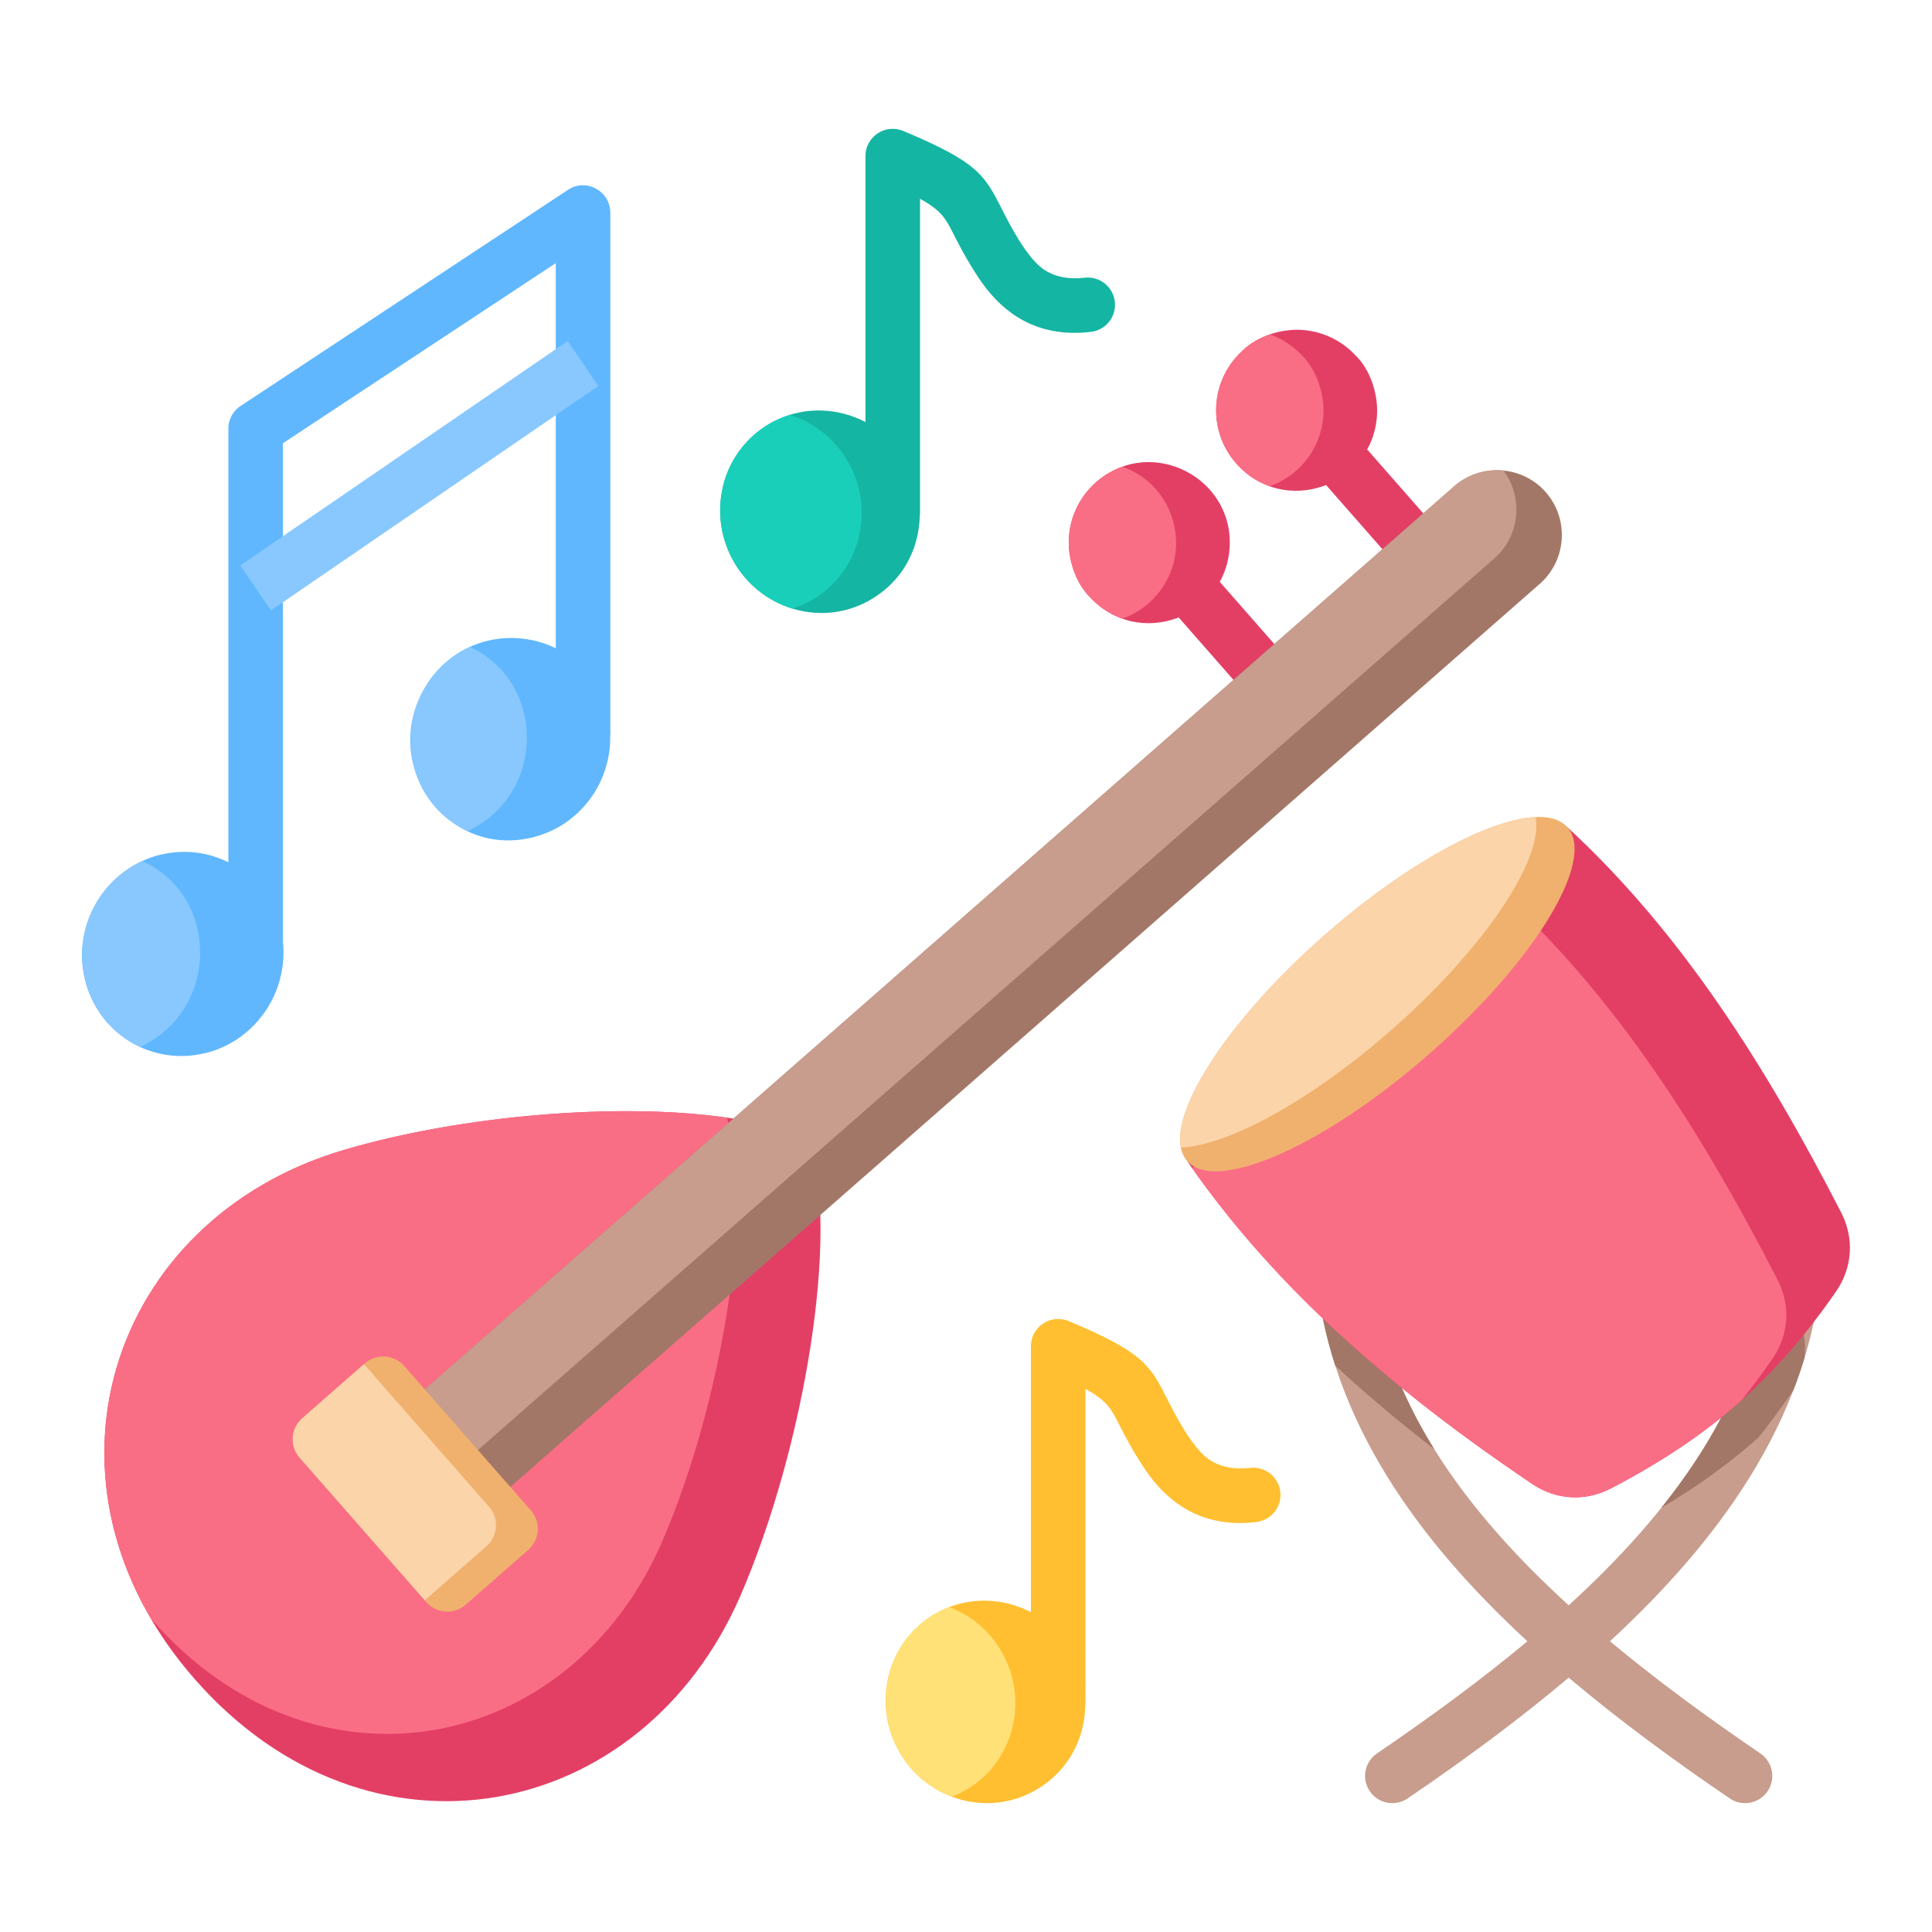<svg id="Layer_1" enable-background="new 0 0 500 500" viewBox="0 0 500 500" xmlns="http://www.w3.org/2000/svg"><g clip-rule="evenodd" fill-rule="evenodd"><g fill="#e33f65"><path d="m340.866 101.543 35.396 40.347-10.588 9.265-35.396-40.348z"/><path d="m302.716 135.809 35.396 40.347-10.588 9.264-35.396-40.347z"/><path d="m321.485 90.816c3.878-3.878 10.221-5.776 15.428-5.436 5.179.339 10.236 2.603 14.008 6.718l.01-.01c3.878 3.878 5.776 10.221 5.436 15.428-1.206 18.438-24.205 26.355-36.458 12.388-7.488-8.536-6.757-21.429 1.585-29.078zm-37.255 33.508c-.313.224-.613.476-.895.758l.01.01c-4.114 3.773-6.379 8.829-6.718 14.009-.34 5.207 1.558 11.551 5.436 15.428l.01-.01c12.391 13.515 34.953 5.496 36.145-12.736 1.178-18.023-19.927-28.996-33.988-17.459z"/></g><path d="m321.485 90.816c.282-.282.582-.534.895-.758 1.915-1.571 4.031-2.746 6.244-3.531 3.123 1.103 6.026 2.966 8.415 5.571l.01-.01c3.878 3.878 5.776 10.221 5.436 15.428-.348 5.323-2.731 10.519-7.066 14.322-2.053 1.802-4.359 3.127-6.781 3.986-3.261-1.151-6.283-3.132-8.728-5.92-7.488-8.536-6.757-21.429 1.585-29.078zm-31.011 29.977c14.912 5.264 18.816 24.765 6.794 35.311-2.053 1.801-4.359 3.127-6.781 3.986-3.124-1.103-6.027-2.966-8.416-5.571l-.01.01c-3.877-3.877-5.776-10.221-5.436-15.428.339-5.179 2.604-10.236 6.718-14.009l-.01-.01c1.754-1.752 4.902-3.495 7.141-4.289z" fill="#fa6e85"/><path d="m50.406 434.566c-44.417-50.631-22.312-118.996 38.595-136.964 39.81-11.744 97.084-13.92 120.429-2.546 8.012 23.951-1.302 79.613-17.684 117.635-25.46 59.094-96.26 73.26-141.34 21.875z" fill="#e33f65"/><path d="m39.016 418.835c-28.182-48.131-4.802-105.07 49.985-121.233 30.487-8.994 71.216-12.376 99.105-8.359 7.246 22.608-1.444 74.209-16.661 109.53-23.796 55.232-89.97 68.473-132.104 20.445-.11-.127-.215-.256-.325-.383z" fill="#fa6e85"/><path d="m98.202 369.865 278.157-244.025c6.943-6.091 17.606-5.394 23.697 1.549s5.394 17.606-1.549 23.697l-278.158 244.025z" fill="#a37767"/><path d="m98.202 369.865 278.157-244.025c3.621-3.177 8.254-4.506 12.723-4.067 5.223 6.934 4.287 16.912-2.339 22.724l-274.776 241.059z" fill="#c89d8d"/><path d="m78.198 367.07 16.23-14.238c2.975-2.61 7.545-2.312 10.156.664l32.826 37.418c2.61 2.975 2.312 7.545-.664 10.156l-16.23 14.238c-2.975 2.611-7.545 2.312-10.156-.664l-32.827-37.418c-2.609-2.976-2.31-7.546.665-10.156z" fill="#f0b16e"/><path d="m78.198 367.07 15.99-14.028 32.399 36.931c2.611 2.975 2.312 7.545-.664 10.156l-15.99 14.028-32.399-36.931c-2.61-2.976-2.311-7.546.664-10.156z" fill="#fcd4a9"/><path d="m340.613 329.866c-.381-3.868 2.446-7.312 6.314-7.693s7.312 2.446 7.693 6.314c3.447 34.627 25.274 63.175 51.352 86.965 26.078-23.791 47.905-52.337 51.352-86.965.381-3.868 3.825-6.695 7.693-6.314s6.695 3.825 6.314 7.693c-3.774 37.913-26.502 68.897-54.679 94.892 11.941 9.965 25.077 19.6 38.938 29.035 3.213 2.193 4.04 6.575 1.848 9.789-2.193 3.213-6.576 4.04-9.789 1.847-14.839-10.101-28.905-20.46-41.677-31.253-12.772 10.793-26.838 21.153-41.677 31.253-3.213 2.193-7.596 1.366-9.789-1.847s-1.366-7.596 1.847-9.789c13.861-9.435 26.997-19.07 38.938-29.035-28.226-26.04-50.855-56.909-54.678-94.892z" fill="#c89d8d"/><path d="m340.613 329.866c-.381-3.868 2.446-7.312 6.314-7.693s7.312 2.446 7.693 6.314c1.672 16.609 7.53 32.031 16.561 46.551-8.891-6.88-17.459-14.056-25.618-21.605-2.451-7.595-4.132-15.441-4.95-23.567zm89.349 60.345c15.134-18.868 25.096-39.204 27.363-61.724.074-.752.264-1.464.55-2.121 2.335 4.315 4.631 8.68 6.896 13.089 1.977 3.848 2.719 7.953 2.247 11.947-.834 2.754-1.77 5.474-2.802 8.164-.704 1.453-8.375 11.666-9.189 12.522-7.409 6.602-15.604 12.525-25.065 18.123z" fill="#a37767"/><path d="m307.231 300.46c23.276 33.722 54.629 60.192 89.279 83.566 6.245 4.213 13.753 4.635 20.431 1.151 26.038-13.587 42.682-28.493 58.191-50.884 4.312-6.226 4.809-13.784 1.348-20.521-19.508-37.97-41.44-72.562-70.82-99.663z" fill="#e33f65"/><path d="m308.514 302.297c23.139 32.849 53.979 58.781 87.997 81.729 6.245 4.213 13.753 4.635 20.431 1.151 13.344-6.963 24.22-14.273 33.742-22.759 2.718-3.378 5.365-6.939 7.979-10.714 4.312-6.226 4.809-13.784 1.348-20.521-19.508-37.97-41.44-72.562-70.82-99.663z" fill="#fa6e85"/><path d="m342.933 241.881c27.18-23.845 55.264-36.279 62.727-27.772s-8.521 34.733-35.702 58.578c-27.18 23.845-55.264 36.279-62.727 27.773-7.463-8.507 8.521-34.734 35.702-58.579z" fill="#f0b16e"/><path d="m342.933 241.881c20.879-18.317 42.29-29.899 54.479-30.429 2.142 10.839-13.171 33.919-37.335 55.118-20.879 18.317-42.29 29.899-54.479 30.429-2.143-10.839 13.171-33.919 37.335-55.118z" fill="#fcd4a9"/><path d="m24.991 233.522c3.524-5.956 9.517-10.675 16.672-12.372l.006.026c13.888-3.321 27.626 5.22 30.958 19.154 3.433 14.352-5.481 28.901-19.688 32.278l-.006-.026c-13.887 3.321-27.623-5.217-30.958-19.154-1.682-7.028-.407-14.121 3.016-19.906zm84.96-55.505c11.865-20.054 41.824-15.926 47.246 6.754 3.387 14.165-5.307 28.583-19.524 31.983-22.226 5.315-39.394-19.007-27.722-38.737z" fill="#60b7fe"/><path d="m24.991 233.522c2.724-4.605 6.816-8.402 11.866-10.705 20.301 9.406 19.753 38.829-.637 48.125-14.112-6.537-19.154-24.026-11.229-37.42zm96.639-66.08c20.013 9.362 19.481 38.386-.628 47.646-20.013-9.362-19.481-38.386.628-47.646z" fill="#88c8fe"/><path d="m59.105 248.244v-137.314c0-2.633 1.442-4.929 3.58-6.143l84.322-55.666c4.753-3.142 10.937.391 10.931 5.873h.016v135.17h-14.118v-122.07l-70.614 46.616v133.534z" fill="#60b7fe"/><path d="m62.193 146.331 84.73-58.081 7.942 11.636-84.731 58.081z" fill="#88c8fe"/><path d="m238.098 132.435c0 3.898-3.161 7.059-7.059 7.059s-7.059-3.161-7.059-7.059v-92.035c0-5 5.112-8.573 10.01-6.414 19.166 8.07 20.777 11.237 25.35 20.235 1.862 3.664 6.129 12.093 10.479 15.291 3.096 2.277 7.075 2.815 10.867 2.366 3.868-.457 7.374 2.308 7.831 6.176s-2.308 7.374-6.176 7.831c-12.547 1.488-22.127-3.486-29.069-13.984-3.204-4.845-5.033-8.444-6.504-11.339-1.993-3.922-3.073-6.044-8.668-9.111v80.984z" fill="#14b5a2"/><path d="m218.453 107.092c22.328 5.944 26.704 36.184 7.171 47.93-12.445 7.484-28.294 2.887-35.527-9.339-3.392-5.734-4.657-12.765-2.991-19.735l-.026-.006c3.346-14.013 17.431-22.534 31.373-18.85z" fill="#14b5a2"/><path d="m205.032 157.501c-13.297-4.087-21.171-17.98-17.926-31.554l-.026-.006c1.655-6.932 6.067-12.677 11.747-16.093 1.734-1.043 3.591-1.877 5.533-2.48 6.472 1.989 11.685 6.324 14.936 11.819 8.571 14.489 1.755 33.337-14.264 38.314z" fill="#19cfba"/><path d="m280.922 440.445c0 3.898-3.161 7.059-7.059 7.059s-7.059-3.161-7.059-7.059v-92.034c0-5 5.112-8.573 10.01-6.414 19.166 8.07 20.777 11.237 25.35 20.235 1.862 3.664 6.129 12.093 10.478 15.291 3.035 2.232 7.036 2.82 10.867 2.366 3.868-.457 7.374 2.308 7.831 6.176s-2.308 7.374-6.176 7.831c-12.662 1.502-22.183-3.57-29.069-13.984-3.204-4.845-5.033-8.443-6.504-11.338-1.993-3.922-3.073-6.044-8.668-9.112v80.983z" fill="#ffbf31"/><path d="m261.277 415.102c22.326 5.944 26.704 36.183 7.171 47.93-12.445 7.484-28.294 2.887-35.527-9.339-7.322-12.376-3.537-28.457 8.73-35.834 5.678-3.415 12.754-4.573 19.626-2.757z" fill="#ffbf31"/><path d="m246.317 464.986c-20.395-7.681-23.24-35.958-4.667-47.127 1.276-.767 2.619-1.422 4.013-1.954 5.76 2.169 10.407 6.241 13.396 11.293 8.211 13.876 2.336 32.029-12.742 37.788z" fill="#ffe177"/></g></svg>